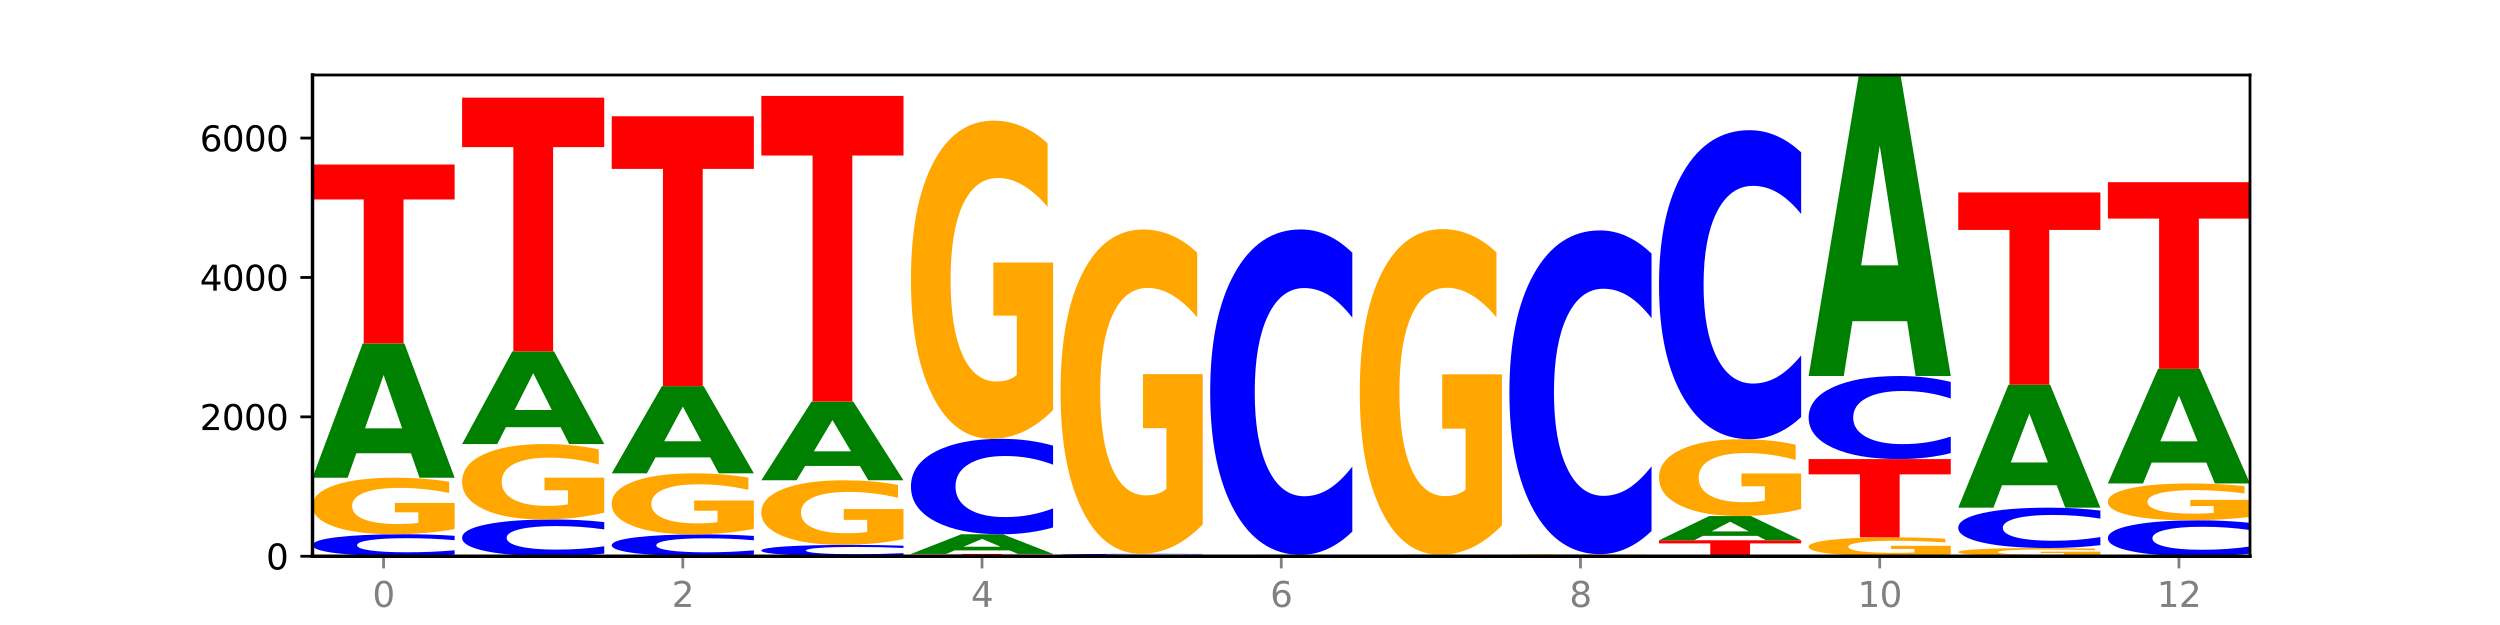 <?xml version="1.0" encoding="utf-8" standalone="no"?>
<!DOCTYPE svg PUBLIC "-//W3C//DTD SVG 1.1//EN"
  "http://www.w3.org/Graphics/SVG/1.1/DTD/svg11.dtd">
<svg xmlns:xlink="http://www.w3.org/1999/xlink" width="720pt" height="180pt" viewBox="0 0 720 180" xmlns="http://www.w3.org/2000/svg" version="1.1">
 <defs>
  <style type="text/css">*{stroke-linejoin: round; stroke-linecap: butt}</style>
 </defs>
 <g id="figure_1">
  <g id="patch_1">
   <path d="M 0 180 
L 720 180 
L 720 0 
L 0 0 
z
" style="fill: #ffffff"/>
  </g>
  <g id="axes_1">
   <g id="patch_2">
    <path d="M 90 160.2 
L 648 160.2 
L 648 21.6 
L 90 21.6 
z
" style="fill: #ffffff"/>
   </g>
   <g id="line2d_1">
    <path d="M 90 160.2 
L 648 160.2 
" clip-path="url(#p2c1d870e0f)" style="fill: none; stroke: #000000; stroke-width: 0.5; stroke-linecap: square"/>
   </g>
   <g id="patch_3">
    <path d="M 130.934 159.745 
Q 127.51 159.971 123.808 160.085 
Q 120.105 160.2 116.073 160.2 
Q 104.047 160.2 97.024 159.346 
Q 90 158.491 90 157.031 
Q 90 155.564 97.024 154.711 
Q 104.047 153.857 116.073 153.857 
Q 120.105 153.857 123.808 153.972 
Q 127.51 154.086 130.934 154.312 
L 130.934 155.576 
Q 127.479 155.277 124.127 155.139 
Q 120.776 155 117.073 155 
Q 110.431 155 106.625 155.541 
Q 102.83 156.081 102.83 157.031 
Q 102.83 157.977 106.625 158.518 
Q 110.431 159.057 117.073 159.057 
Q 120.776 159.057 124.127 158.919 
Q 127.479 158.778 130.934 158.48 
L 130.934 159.745 
z
" clip-path="url(#p2c1d870e0f)" style="fill: #0000ff"/>
   </g>
   <g id="patch_4">
    <path d="M 130.934 152.384 
Q 126.806 153.121 122.366 153.491 
Q 117.926 153.857 113.192 153.857 
Q 102.495 153.857 96.247 151.665 
Q 90 149.472 90 145.723 
Q 90 141.93 96.358 139.754 
Q 102.724 137.578 113.797 137.578 
Q 118.063 137.578 121.971 137.874 
Q 125.889 138.167 129.356 138.745 
L 129.356 141.99 
Q 125.779 141.247 122.237 140.881 
Q 118.696 140.511 115.137 140.511 
Q 108.55 140.511 104.981 141.862 
Q 101.412 143.211 101.412 145.723 
Q 101.412 148.211 104.853 149.57 
Q 108.293 150.925 114.623 150.925 
Q 116.348 150.925 117.825 150.848 
Q 119.302 150.767 120.476 150.599 
L 120.476 147.552 
L 113.733 147.552 
L 113.733 144.838 
L 130.934 144.838 
L 130.934 152.384 
z
" clip-path="url(#p2c1d870e0f)" style="fill: #ffa600"/>
   </g>
   <g id="patch_5">
    <path d="M 118.355 130.536 
L 102.613 130.536 
L 100.127 137.578 
L 90 137.578 
L 104.462 98.919 
L 116.472 98.919 
L 130.934 137.578 
L 120.816 137.578 
L 118.355 130.536 
z
M 105.123 123.361 
L 115.819 123.361 
L 110.48 107.983 
L 105.123 123.361 
z
" clip-path="url(#p2c1d870e0f)" style="fill: #008000"/>
   </g>
   <g id="patch_6">
    <path d="M 90 47.393 
L 130.934 47.393 
L 130.934 57.442 
L 116.208 57.442 
L 116.208 98.919 
L 104.755 98.919 
L 104.755 57.442 
L 90 57.442 
L 90 47.393 
z
" clip-path="url(#p2c1d870e0f)" style="fill: #ff0000"/>
   </g>
   <g id="patch_7">
    <path d="M 174.023 159.44 
Q 170.599 159.817 166.897 160.007 
Q 163.194 160.2 159.161 160.2 
Q 147.136 160.2 140.112 158.773 
Q 133.089 157.345 133.089 154.904 
Q 133.089 152.454 140.112 151.029 
Q 147.136 149.602 159.161 149.602 
Q 163.194 149.602 166.897 149.794 
Q 170.599 149.985 174.023 150.361 
L 174.023 152.474 
Q 170.568 151.975 167.216 151.743 
Q 163.864 151.511 160.162 151.511 
Q 153.52 151.511 149.714 152.415 
Q 145.919 153.317 145.919 154.904 
Q 145.919 156.485 149.714 157.389 
Q 153.52 158.291 160.162 158.291 
Q 163.864 158.291 167.216 158.059 
Q 170.568 157.825 174.023 157.325 
L 174.023 159.44 
z
" clip-path="url(#p2c1d870e0f)" style="fill: #0000ff"/>
   </g>
   <g id="patch_8">
    <path d="M 174.023 147.637 
Q 169.895 148.619 165.455 149.113 
Q 161.014 149.602 156.281 149.602 
Q 145.584 149.602 139.336 146.677 
Q 133.089 143.752 133.089 138.749 
Q 133.089 133.689 139.446 130.786 
Q 145.813 127.883 156.886 127.883 
Q 161.152 127.883 165.06 128.278 
Q 168.977 128.669 172.445 129.44 
L 172.445 133.769 
Q 168.867 132.778 165.326 132.289 
Q 161.785 131.796 158.226 131.796 
Q 151.639 131.796 148.07 133.599 
Q 144.501 135.398 144.501 138.749 
Q 144.501 142.069 147.941 143.882 
Q 151.382 145.69 157.712 145.69 
Q 159.437 145.69 160.914 145.586 
Q 162.391 145.479 163.565 145.255 
L 163.565 141.19 
L 156.822 141.19 
L 156.822 137.569 
L 174.023 137.569 
L 174.023 147.637 
z
" clip-path="url(#p2c1d870e0f)" style="fill: #ffa600"/>
   </g>
   <g id="patch_9">
    <path d="M 161.444 123.024 
L 145.701 123.024 
L 143.216 127.883 
L 133.089 127.883 
L 147.551 101.207 
L 159.561 101.207 
L 174.023 127.883 
L 163.905 127.883 
L 161.444 123.024 
z
M 148.212 118.073 
L 158.908 118.073 
L 153.569 107.462 
L 148.212 118.073 
z
" clip-path="url(#p2c1d870e0f)" style="fill: #008000"/>
   </g>
   <g id="patch_10">
    <path d="M 133.089 28.124 
L 174.023 28.124 
L 174.023 42.377 
L 159.296 42.377 
L 159.296 101.207 
L 147.844 101.207 
L 147.844 42.377 
L 133.089 42.377 
L 133.089 28.124 
z
" clip-path="url(#p2c1d870e0f)" style="fill: #ff0000"/>
   </g>
   <g id="patch_11">
    <path d="M 217.112 159.748 
Q 213.688 159.972 209.985 160.085 
Q 206.283 160.2 202.25 160.2 
Q 190.225 160.2 183.201 159.351 
Q 176.178 158.502 176.178 157.051 
Q 176.178 155.594 183.201 154.746 
Q 190.225 153.897 202.25 153.897 
Q 206.283 153.897 209.985 154.012 
Q 213.688 154.125 217.112 154.349 
L 217.112 155.605 
Q 213.657 155.309 210.305 155.171 
Q 206.953 155.033 203.251 155.033 
Q 196.609 155.033 192.803 155.57 
Q 189.008 156.107 189.008 157.051 
Q 189.008 157.991 192.803 158.528 
Q 196.609 159.065 203.251 159.065 
Q 206.953 159.065 210.305 158.927 
Q 213.657 158.787 217.112 158.491 
L 217.112 159.748 
z
" clip-path="url(#p2c1d870e0f)" style="fill: #0000ff"/>
   </g>
   <g id="patch_12">
    <path d="M 217.112 152.306 
Q 212.984 153.102 208.543 153.501 
Q 204.103 153.897 199.369 153.897 
Q 188.673 153.897 182.425 151.529 
Q 176.178 149.161 176.178 145.111 
Q 176.178 141.014 182.535 138.664 
Q 188.902 136.314 199.975 136.314 
Q 204.241 136.314 208.149 136.633 
Q 212.066 136.949 215.534 137.574 
L 215.534 141.079 
Q 211.956 140.277 208.415 139.881 
Q 204.874 139.481 201.314 139.481 
Q 194.727 139.481 191.159 140.941 
Q 187.59 142.398 187.59 145.111 
Q 187.59 147.799 191.03 149.266 
Q 194.471 150.73 200.801 150.73 
Q 202.525 150.73 204.002 150.646 
Q 205.479 150.559 206.654 150.378 
L 206.654 147.087 
L 199.911 147.087 
L 199.911 144.156 
L 217.112 144.156 
L 217.112 152.306 
z
" clip-path="url(#p2c1d870e0f)" style="fill: #ffa600"/>
   </g>
   <g id="patch_13">
    <path d="M 204.533 131.739 
L 188.79 131.739 
L 186.304 136.314 
L 176.178 136.314 
L 190.64 111.203 
L 202.65 111.203 
L 217.112 136.314 
L 206.993 136.314 
L 204.533 131.739 
z
M 191.301 127.079 
L 201.997 127.079 
L 196.657 117.091 
L 191.301 127.079 
z
" clip-path="url(#p2c1d870e0f)" style="fill: #008000"/>
   </g>
   <g id="patch_14">
    <path d="M 176.178 33.483 
L 217.112 33.483 
L 217.112 48.641 
L 202.385 48.641 
L 202.385 111.203 
L 190.933 111.203 
L 190.933 48.641 
L 176.178 48.641 
L 176.178 33.483 
z
" clip-path="url(#p2c1d870e0f)" style="fill: #ff0000"/>
   </g>
   <g id="patch_15">
    <path d="M 260.201 159.965 
Q 256.777 160.082 253.074 160.141 
Q 249.372 160.2 245.339 160.2 
Q 233.313 160.2 226.29 159.759 
Q 219.266 159.319 219.266 158.565 
Q 219.266 157.809 226.29 157.369 
Q 233.313 156.928 245.339 156.928 
Q 249.372 156.928 253.074 156.988 
Q 256.777 157.046 260.201 157.163 
L 260.201 157.815 
Q 256.746 157.661 253.394 157.589 
Q 250.042 157.518 246.339 157.518 
Q 239.697 157.518 235.892 157.797 
Q 232.096 158.075 232.096 158.565 
Q 232.096 159.053 235.892 159.332 
Q 239.697 159.611 246.339 159.611 
Q 250.042 159.611 253.394 159.539 
Q 256.746 159.467 260.201 159.313 
L 260.201 159.965 
z
" clip-path="url(#p2c1d870e0f)" style="fill: #0000ff"/>
   </g>
   <g id="patch_16">
    <path d="M 260.201 155.245 
Q 256.072 156.086 251.632 156.509 
Q 247.192 156.928 242.458 156.928 
Q 231.761 156.928 225.514 154.422 
Q 219.266 151.916 219.266 147.63 
Q 219.266 143.295 225.624 140.808 
Q 231.991 138.321 243.064 138.321 
Q 247.33 138.321 251.238 138.659 
Q 255.155 138.994 258.623 139.655 
L 258.623 143.364 
Q 255.045 142.514 251.504 142.096 
Q 247.963 141.673 244.403 141.673 
Q 237.816 141.673 234.248 143.218 
Q 230.679 144.759 230.679 147.63 
Q 230.679 150.475 234.119 152.028 
Q 237.559 153.577 243.889 153.577 
Q 245.614 153.577 247.091 153.488 
Q 248.568 153.396 249.742 153.204 
L 249.742 149.721 
L 243 149.721 
L 243 146.62 
L 260.201 146.62 
L 260.201 155.245 
z
" clip-path="url(#p2c1d870e0f)" style="fill: #ffa600"/>
   </g>
   <g id="patch_17">
    <path d="M 247.622 134.193 
L 231.879 134.193 
L 229.393 138.321 
L 219.266 138.321 
L 233.729 115.659 
L 245.739 115.659 
L 260.201 138.321 
L 250.082 138.321 
L 247.622 134.193 
z
M 234.39 129.987 
L 245.086 129.987 
L 239.746 120.973 
L 234.39 129.987 
z
" clip-path="url(#p2c1d870e0f)" style="fill: #008000"/>
   </g>
   <g id="patch_18">
    <path d="M 219.266 27.622 
L 260.201 27.622 
L 260.201 44.792 
L 245.474 44.792 
L 245.474 115.659 
L 234.022 115.659 
L 234.022 44.792 
L 219.266 44.792 
L 219.266 27.622 
z
" clip-path="url(#p2c1d870e0f)" style="fill: #ff0000"/>
   </g>
   <g id="patch_19">
    <path d="M 262.355 159.538 
L 303.29 159.538 
L 303.29 159.667 
L 288.563 159.667 
L 288.563 160.2 
L 277.111 160.2 
L 277.111 159.667 
L 262.355 159.667 
L 262.355 159.538 
z
" clip-path="url(#p2c1d870e0f)" style="fill: #ff0000"/>
   </g>
   <g id="patch_20">
    <path d="M 290.71 158.506 
L 274.968 158.506 
L 272.482 159.538 
L 262.355 159.538 
L 276.817 153.877 
L 288.827 153.877 
L 303.29 159.538 
L 293.171 159.538 
L 290.71 158.506 
z
M 277.479 157.456 
L 288.175 157.456 
L 282.835 155.204 
L 277.479 157.456 
z
" clip-path="url(#p2c1d870e0f)" style="fill: #008000"/>
   </g>
   <g id="patch_21">
    <path d="M 303.29 151.906 
Q 299.865 152.883 296.163 153.377 
Q 292.46 153.877 288.428 153.877 
Q 276.402 153.877 269.379 150.174 
Q 262.355 146.47 262.355 140.136 
Q 262.355 133.78 269.379 130.082 
Q 276.402 126.378 288.428 126.378 
Q 292.46 126.378 296.163 126.878 
Q 299.865 127.372 303.29 128.349 
L 303.29 133.831 
Q 299.835 132.536 296.483 131.933 
Q 293.131 131.331 289.428 131.331 
Q 282.786 131.331 278.981 133.677 
Q 275.185 136.018 275.185 140.136 
Q 275.185 144.237 278.981 146.583 
Q 282.786 148.924 289.428 148.924 
Q 293.131 148.924 296.483 148.322 
Q 299.835 147.714 303.29 146.419 
L 303.29 151.906 
z
" clip-path="url(#p2c1d870e0f)" style="fill: #0000ff"/>
   </g>
   <g id="patch_22">
    <path d="M 303.29 118.088 
Q 299.161 122.233 294.721 124.315 
Q 290.281 126.378 285.547 126.378 
Q 274.85 126.378 268.603 114.037 
Q 262.355 101.696 262.355 80.591 
Q 262.355 59.24 268.713 46.994 
Q 275.08 34.747 286.153 34.747 
Q 290.418 34.747 294.327 36.413 
Q 298.244 38.06 301.712 41.315 
L 301.712 59.581 
Q 298.134 55.398 294.593 53.335 
Q 291.051 51.253 287.492 51.253 
Q 280.905 51.253 277.336 58.862 
Q 273.768 66.452 273.768 80.591 
Q 273.768 94.598 277.208 102.245 
Q 280.648 109.873 286.978 109.873 
Q 288.703 109.873 290.18 109.437 
Q 291.657 108.983 292.831 108.037 
L 292.831 90.888 
L 286.088 90.888 
L 286.088 75.613 
L 303.29 75.613 
L 303.29 118.088 
z
" clip-path="url(#p2c1d870e0f)" style="fill: #ffa600"/>
   </g>
   <g id="patch_23">
    <path d="M 305.444 160.18 
L 346.378 160.18 
L 346.378 160.184 
L 331.652 160.184 
L 331.652 160.2 
L 320.199 160.2 
L 320.199 160.184 
L 305.444 160.184 
L 305.444 160.18 
z
" clip-path="url(#p2c1d870e0f)" style="fill: #ff0000"/>
   </g>
   <g id="patch_24">
    <path d="M 333.799 160.173 
L 318.057 160.173 
L 315.571 160.18 
L 305.444 160.18 
L 319.906 160.14 
L 331.916 160.14 
L 346.378 160.18 
L 336.26 160.18 
L 333.799 160.173 
z
M 320.567 160.165 
L 331.263 160.165 
L 325.924 160.149 
L 320.567 160.165 
z
" clip-path="url(#p2c1d870e0f)" style="fill: #008000"/>
   </g>
   <g id="patch_25">
    <path d="M 346.378 160.094 
Q 342.954 160.117 339.252 160.128 
Q 335.549 160.14 331.517 160.14 
Q 319.491 160.14 312.468 160.053 
Q 305.444 159.967 305.444 159.819 
Q 305.444 159.67 312.468 159.584 
Q 319.491 159.497 331.517 159.497 
Q 335.549 159.497 339.252 159.509 
Q 342.954 159.521 346.378 159.544 
L 346.378 159.672 
Q 342.923 159.641 339.571 159.627 
Q 336.22 159.613 332.517 159.613 
Q 325.875 159.613 322.069 159.668 
Q 318.274 159.723 318.274 159.819 
Q 318.274 159.915 322.069 159.969 
Q 325.875 160.024 332.517 160.024 
Q 336.22 160.024 339.571 160.01 
Q 342.923 159.996 346.378 159.966 
L 346.378 160.094 
z
" clip-path="url(#p2c1d870e0f)" style="fill: #0000ff"/>
   </g>
   <g id="patch_26">
    <path d="M 346.378 151.047 
Q 342.25 155.272 337.81 157.395 
Q 333.37 159.497 328.636 159.497 
Q 317.939 159.497 311.692 146.918 
Q 305.444 134.34 305.444 112.828 
Q 305.444 91.066 311.802 78.583 
Q 318.168 66.101 329.241 66.101 
Q 333.507 66.101 337.415 67.798 
Q 341.333 69.477 344.8 72.795 
L 344.8 91.413 
Q 341.223 87.149 337.681 85.046 
Q 334.14 82.924 330.581 82.924 
Q 323.994 82.924 320.425 90.68 
Q 316.856 98.416 316.856 112.828 
Q 316.856 127.105 320.297 134.899 
Q 323.737 142.674 330.067 142.674 
Q 331.792 142.674 333.269 142.23 
Q 334.746 141.767 335.92 140.803 
L 335.92 123.323 
L 329.177 123.323 
L 329.177 107.754 
L 346.378 107.754 
L 346.378 151.047 
z
" clip-path="url(#p2c1d870e0f)" style="fill: #ffa600"/>
   </g>
   <g id="patch_27">
    <path d="M 376.888 160.127 
L 361.145 160.127 
L 358.66 160.2 
L 348.533 160.2 
L 362.995 159.799 
L 375.005 159.799 
L 389.467 160.2 
L 379.349 160.2 
L 376.888 160.127 
z
M 363.656 160.052 
L 374.352 160.052 
L 369.013 159.893 
L 363.656 160.052 
z
" clip-path="url(#p2c1d870e0f)" style="fill: #008000"/>
   </g>
   <g id="patch_28">
    <path d="M 389.467 153.081 
Q 386.043 156.411 382.341 158.095 
Q 378.638 159.799 374.605 159.799 
Q 362.58 159.799 355.556 147.176 
Q 348.533 134.554 348.533 112.969 
Q 348.533 91.306 355.556 78.703 
Q 362.58 66.08 374.605 66.08 
Q 378.638 66.08 382.341 67.784 
Q 386.043 69.468 389.467 72.798 
L 389.467 91.48 
Q 386.012 87.066 382.66 85.014 
Q 379.308 82.962 375.606 82.962 
Q 368.964 82.962 365.158 90.957 
Q 361.363 98.933 361.363 112.969 
Q 361.363 126.946 365.158 134.941 
Q 368.964 142.917 375.606 142.917 
Q 379.308 142.917 382.66 140.865 
Q 386.012 138.794 389.467 134.38 
L 389.467 153.081 
z
" clip-path="url(#p2c1d870e0f)" style="fill: #0000ff"/>
   </g>
   <g id="patch_29">
    <path d="M 391.622 160.12 
L 432.556 160.12 
L 432.556 160.135 
L 417.829 160.135 
L 417.829 160.2 
L 406.377 160.2 
L 406.377 160.135 
L 391.622 160.135 
L 391.622 160.12 
z
" clip-path="url(#p2c1d870e0f)" style="fill: #ff0000"/>
   </g>
   <g id="patch_30">
    <path d="M 419.977 160.058 
L 404.234 160.058 
L 401.749 160.12 
L 391.622 160.12 
L 406.084 159.778 
L 418.094 159.778 
L 432.556 160.12 
L 422.437 160.12 
L 419.977 160.058 
z
M 406.745 159.994 
L 417.441 159.994 
L 412.101 159.858 
L 406.745 159.994 
z
" clip-path="url(#p2c1d870e0f)" style="fill: #008000"/>
   </g>
   <g id="patch_31">
    <path d="M 432.556 151.292 
Q 428.428 155.535 423.987 157.667 
Q 419.547 159.778 414.813 159.778 
Q 404.117 159.778 397.869 147.145 
Q 391.622 134.512 391.622 112.908 
Q 391.622 91.052 397.979 78.516 
Q 404.346 65.98 415.419 65.98 
Q 419.685 65.98 423.593 67.685 
Q 427.51 69.371 430.978 72.704 
L 430.978 91.401 
Q 427.4 87.119 423.859 85.007 
Q 420.318 82.876 416.758 82.876 
Q 410.171 82.876 406.603 90.665 
Q 403.034 98.435 403.034 112.908 
Q 403.034 127.246 406.474 135.074 
Q 409.915 142.883 416.245 142.883 
Q 417.969 142.883 419.446 142.437 
Q 420.923 141.972 422.098 141.003 
L 422.098 123.449 
L 415.355 123.449 
L 415.355 107.813 
L 432.556 107.813 
L 432.556 151.292 
z
" clip-path="url(#p2c1d870e0f)" style="fill: #ffa600"/>
   </g>
   <g id="patch_32">
    <path d="M 434.71 160.18 
L 475.645 160.18 
L 475.645 160.184 
L 460.918 160.184 
L 460.918 160.2 
L 449.466 160.2 
L 449.466 160.184 
L 434.71 160.184 
L 434.71 160.18 
z
" clip-path="url(#p2c1d870e0f)" style="fill: #ff0000"/>
   </g>
   <g id="patch_33">
    <path d="M 463.066 160.169 
L 447.323 160.169 
L 444.837 160.18 
L 434.71 160.18 
L 449.173 160.12 
L 461.183 160.12 
L 475.645 160.18 
L 465.526 160.18 
L 463.066 160.169 
z
M 449.834 160.158 
L 460.53 160.158 
L 455.19 160.134 
L 449.834 160.158 
z
" clip-path="url(#p2c1d870e0f)" style="fill: #008000"/>
   </g>
   <g id="patch_34">
    <path d="M 475.645 160.072 
Q 471.516 160.096 467.076 160.108 
Q 462.636 160.12 457.902 160.12 
Q 447.205 160.12 440.958 160.049 
Q 434.71 159.979 434.71 159.859 
Q 434.71 159.737 441.068 159.668 
Q 447.435 159.598 458.508 159.598 
Q 462.774 159.598 466.682 159.607 
Q 470.599 159.617 474.067 159.635 
L 474.067 159.739 
Q 470.489 159.715 466.948 159.704 
Q 463.407 159.692 459.847 159.692 
Q 453.26 159.692 449.692 159.735 
Q 446.123 159.778 446.123 159.859 
Q 446.123 159.939 449.563 159.982 
Q 453.003 160.026 459.333 160.026 
Q 461.058 160.026 462.535 160.023 
Q 464.012 160.021 465.186 160.015 
L 465.186 159.918 
L 458.444 159.918 
L 458.444 159.831 
L 475.645 159.831 
L 475.645 160.072 
z
" clip-path="url(#p2c1d870e0f)" style="fill: #ffa600"/>
   </g>
   <g id="patch_35">
    <path d="M 475.645 152.915 
Q 472.221 156.227 468.518 157.903 
Q 464.816 159.598 460.783 159.598 
Q 448.757 159.598 441.734 147.04 
Q 434.71 134.483 434.71 113.009 
Q 434.71 91.457 441.734 78.919 
Q 448.757 66.361 460.783 66.361 
Q 464.816 66.361 468.518 68.056 
Q 472.221 69.732 475.645 73.045 
L 475.645 91.63 
Q 472.19 87.239 468.838 85.197 
Q 465.486 83.156 461.783 83.156 
Q 455.142 83.156 451.336 91.11 
Q 447.54 99.045 447.54 113.009 
Q 447.54 126.914 451.336 134.868 
Q 455.142 142.803 461.783 142.803 
Q 465.486 142.803 468.838 140.762 
Q 472.19 138.701 475.645 134.31 
L 475.645 152.915 
z
" clip-path="url(#p2c1d870e0f)" style="fill: #0000ff"/>
   </g>
   <g id="patch_36">
    <path d="M 477.799 155.603 
L 518.734 155.603 
L 518.734 156.5 
L 504.007 156.5 
L 504.007 160.2 
L 492.555 160.2 
L 492.555 156.5 
L 477.799 156.5 
L 477.799 155.603 
z
" clip-path="url(#p2c1d870e0f)" style="fill: #ff0000"/>
   </g>
   <g id="patch_37">
    <path d="M 506.154 154.331 
L 490.412 154.331 
L 487.926 155.603 
L 477.799 155.603 
L 492.261 148.618 
L 504.271 148.618 
L 518.734 155.603 
L 508.615 155.603 
L 506.154 154.331 
z
M 492.923 153.034 
L 503.619 153.034 
L 498.279 150.256 
L 492.923 153.034 
z
" clip-path="url(#p2c1d870e0f)" style="fill: #008000"/>
   </g>
   <g id="patch_38">
    <path d="M 518.734 146.617 
Q 514.605 147.618 510.165 148.12 
Q 505.725 148.618 500.991 148.618 
Q 490.294 148.618 484.047 145.639 
Q 477.799 142.66 477.799 137.565 
Q 477.799 132.411 484.157 129.455 
Q 490.524 126.498 501.597 126.498 
Q 505.862 126.498 509.771 126.901 
Q 513.688 127.298 517.156 128.084 
L 517.156 132.493 
Q 513.578 131.483 510.037 130.985 
Q 506.495 130.483 502.936 130.483 
Q 496.349 130.483 492.78 132.32 
Q 489.212 134.152 489.212 137.565 
Q 489.212 140.946 492.652 142.792 
Q 496.092 144.634 502.422 144.634 
Q 504.147 144.634 505.624 144.529 
Q 507.101 144.419 508.275 144.191 
L 508.275 140.051 
L 501.532 140.051 
L 501.532 136.363 
L 518.734 136.363 
L 518.734 146.617 
z
" clip-path="url(#p2c1d870e0f)" style="fill: #ffa600"/>
   </g>
   <g id="patch_39">
    <path d="M 518.734 120.119 
Q 515.31 123.281 511.607 124.881 
Q 507.904 126.498 503.872 126.498 
Q 491.846 126.498 484.823 114.511 
Q 477.799 102.525 477.799 82.025 
Q 477.799 61.453 484.823 49.484 
Q 491.846 37.497 503.872 37.497 
Q 507.904 37.497 511.607 39.115 
Q 515.31 40.715 518.734 43.877 
L 518.734 61.618 
Q 515.279 57.427 511.927 55.478 
Q 508.575 53.529 504.872 53.529 
Q 498.23 53.529 494.425 61.122 
Q 490.629 68.696 490.629 82.025 
Q 490.629 95.299 494.425 102.892 
Q 498.23 110.467 504.872 110.467 
Q 508.575 110.467 511.927 108.518 
Q 515.279 106.551 518.734 102.359 
L 518.734 120.119 
z
" clip-path="url(#p2c1d870e0f)" style="fill: #0000ff"/>
   </g>
   <g id="patch_40">
    <path d="M 561.822 159.708 
Q 557.694 159.954 553.254 160.078 
Q 548.814 160.2 544.08 160.2 
Q 533.383 160.2 527.136 159.467 
Q 520.888 158.735 520.888 157.482 
Q 520.888 156.214 527.246 155.487 
Q 533.612 154.76 544.685 154.76 
Q 548.951 154.76 552.859 154.859 
Q 556.777 154.957 560.244 155.15 
L 560.244 156.235 
Q 556.667 155.986 553.125 155.864 
Q 549.584 155.74 546.025 155.74 
Q 539.438 155.74 535.869 156.192 
Q 532.3 156.643 532.3 157.482 
Q 532.3 158.313 535.741 158.767 
Q 539.181 159.22 545.511 159.22 
Q 547.236 159.22 548.713 159.194 
Q 550.19 159.167 551.364 159.111 
L 551.364 158.093 
L 544.621 158.093 
L 544.621 157.186 
L 561.822 157.186 
L 561.822 159.708 
z
" clip-path="url(#p2c1d870e0f)" style="fill: #ffa600"/>
   </g>
   <g id="patch_41">
    <path d="M 520.888 132.219 
L 561.822 132.219 
L 561.822 136.615 
L 547.096 136.615 
L 547.096 154.76 
L 535.643 154.76 
L 535.643 136.615 
L 520.888 136.615 
L 520.888 132.219 
z
" clip-path="url(#p2c1d870e0f)" style="fill: #ff0000"/>
   </g>
   <g id="patch_42">
    <path d="M 561.822 130.504 
Q 558.398 131.354 554.696 131.784 
Q 550.993 132.219 546.961 132.219 
Q 534.935 132.219 527.912 128.997 
Q 520.888 125.774 520.888 120.263 
Q 520.888 114.733 527.912 111.515 
Q 534.935 108.293 546.961 108.293 
Q 550.993 108.293 554.696 108.728 
Q 558.398 109.158 561.822 110.008 
L 561.822 114.777 
Q 558.367 113.65 555.015 113.126 
Q 551.664 112.603 547.961 112.603 
Q 541.319 112.603 537.513 114.644 
Q 533.718 116.68 533.718 120.263 
Q 533.718 123.832 537.513 125.873 
Q 541.319 127.909 547.961 127.909 
Q 551.664 127.909 555.015 127.385 
Q 558.367 126.857 561.822 125.73 
L 561.822 130.504 
z
" clip-path="url(#p2c1d870e0f)" style="fill: #0000ff"/>
   </g>
   <g id="patch_43">
    <path d="M 549.243 92.5 
L 533.501 92.5 
L 531.015 108.293 
L 520.888 108.293 
L 535.35 21.6 
L 547.36 21.6 
L 561.822 108.293 
L 551.704 108.293 
L 549.243 92.5 
z
M 536.011 76.41 
L 546.707 76.41 
L 541.368 41.926 
L 536.011 76.41 
z
" clip-path="url(#p2c1d870e0f)" style="fill: #008000"/>
   </g>
   <g id="patch_44">
    <path d="M 604.911 159.986 
Q 600.783 160.093 596.343 160.147 
Q 591.902 160.2 587.169 160.2 
Q 576.472 160.2 570.224 159.881 
Q 563.977 159.562 563.977 159.016 
Q 563.977 158.465 570.334 158.148 
Q 576.701 157.831 587.774 157.831 
Q 592.04 157.831 595.948 157.875 
Q 599.865 157.917 603.333 158.001 
L 603.333 158.473 
Q 599.755 158.365 596.214 158.312 
Q 592.673 158.258 589.114 158.258 
Q 582.527 158.258 578.958 158.455 
Q 575.389 158.651 575.389 159.016 
Q 575.389 159.379 578.83 159.576 
Q 582.27 159.773 588.6 159.773 
Q 590.325 159.773 591.802 159.762 
Q 593.279 159.75 594.453 159.726 
L 594.453 159.283 
L 587.71 159.283 
L 587.71 158.888 
L 604.911 158.888 
L 604.911 159.986 
z
" clip-path="url(#p2c1d870e0f)" style="fill: #ffa600"/>
   </g>
   <g id="patch_45">
    <path d="M 604.911 156.998 
Q 601.487 157.411 597.785 157.62 
Q 594.082 157.831 590.049 157.831 
Q 578.024 157.831 571 156.266 
Q 563.977 154.701 563.977 152.024 
Q 563.977 149.338 571 147.775 
Q 578.024 146.21 590.049 146.21 
Q 594.082 146.21 597.785 146.421 
Q 601.487 146.63 604.911 147.043 
L 604.911 149.359 
Q 601.456 148.812 598.104 148.557 
Q 594.752 148.303 591.05 148.303 
Q 584.408 148.303 580.602 149.294 
Q 576.807 150.284 576.807 152.024 
Q 576.807 153.757 580.602 154.749 
Q 584.408 155.738 591.05 155.738 
Q 594.752 155.738 598.104 155.484 
Q 601.456 155.227 604.911 154.679 
L 604.911 156.998 
z
" clip-path="url(#p2c1d870e0f)" style="fill: #0000ff"/>
   </g>
   <g id="patch_46">
    <path d="M 592.332 139.759 
L 576.589 139.759 
L 574.104 146.21 
L 563.977 146.21 
L 578.439 110.802 
L 590.449 110.802 
L 604.911 146.21 
L 594.793 146.21 
L 592.332 139.759 
z
M 579.1 133.188 
L 589.796 133.188 
L 584.457 119.104 
L 579.1 133.188 
z
" clip-path="url(#p2c1d870e0f)" style="fill: #008000"/>
   </g>
   <g id="patch_47">
    <path d="M 563.977 55.422 
L 604.911 55.422 
L 604.911 66.223 
L 590.184 66.223 
L 590.184 110.802 
L 578.732 110.802 
L 578.732 66.223 
L 563.977 66.223 
L 563.977 55.422 
z
" clip-path="url(#p2c1d870e0f)" style="fill: #ff0000"/>
   </g>
   <g id="patch_48">
    <path d="M 648 159.458 
Q 644.576 159.826 640.873 160.012 
Q 637.171 160.2 633.138 160.2 
Q 621.113 160.2 614.089 158.805 
Q 607.066 157.41 607.066 155.025 
Q 607.066 152.63 614.089 151.238 
Q 621.113 149.843 633.138 149.843 
Q 637.171 149.843 640.873 150.031 
Q 644.576 150.217 648 150.585 
L 648 152.65 
Q 644.545 152.162 641.193 151.935 
Q 637.841 151.708 634.139 151.708 
Q 627.497 151.708 623.691 152.592 
Q 619.896 153.473 619.896 155.025 
Q 619.896 156.569 623.691 157.453 
Q 627.497 158.334 634.139 158.334 
Q 637.841 158.334 641.193 158.108 
Q 644.545 157.879 648 157.391 
L 648 159.458 
z
" clip-path="url(#p2c1d870e0f)" style="fill: #0000ff"/>
   </g>
   <g id="patch_49">
    <path d="M 648 148.884 
Q 643.872 149.363 639.431 149.604 
Q 634.991 149.843 630.257 149.843 
Q 619.561 149.843 613.313 148.415 
Q 607.066 146.988 607.066 144.547 
Q 607.066 142.077 613.423 140.661 
Q 619.79 139.244 630.863 139.244 
Q 635.129 139.244 639.037 139.437 
Q 642.954 139.628 646.422 140.004 
L 646.422 142.117 
Q 642.844 141.633 639.303 141.394 
Q 635.762 141.153 632.202 141.153 
Q 625.615 141.153 622.047 142.034 
Q 618.478 142.911 618.478 144.547 
Q 618.478 146.167 621.918 147.051 
Q 625.359 147.934 631.689 147.934 
Q 633.413 147.934 634.89 147.883 
Q 636.367 147.831 637.542 147.721 
L 637.542 145.738 
L 630.799 145.738 
L 630.799 143.971 
L 648 143.971 
L 648 148.884 
z
" clip-path="url(#p2c1d870e0f)" style="fill: #ffa600"/>
   </g>
   <g id="patch_50">
    <path d="M 635.421 133.229 
L 619.678 133.229 
L 617.193 139.244 
L 607.066 139.244 
L 621.528 106.225 
L 633.538 106.225 
L 648 139.244 
L 637.881 139.244 
L 635.421 133.229 
z
M 622.189 127.101 
L 632.885 127.101 
L 627.545 113.967 
L 622.189 127.101 
z
" clip-path="url(#p2c1d870e0f)" style="fill: #008000"/>
   </g>
   <g id="patch_51">
    <path d="M 607.066 52.471 
L 648 52.471 
L 648 62.955 
L 633.273 62.955 
L 633.273 106.225 
L 621.821 106.225 
L 621.821 62.955 
L 607.066 62.955 
L 607.066 52.471 
z
" clip-path="url(#p2c1d870e0f)" style="fill: #ff0000"/>
   </g>
   <g id="matplotlib.axis_1">
    <g id="xtick_1">
     <g id="line2d_2">
      <defs>
       <path id="m589e932440" d="M 0 0 
L 0 3.5 
" style="stroke: #808080; stroke-width: 0.8"/>
      </defs>
      <g>
       <use xlink:href="#m589e932440" x="110.467" y="160.2" style="fill: #808080; stroke: #808080; stroke-width: 0.8"/>
      </g>
     </g>
     <g id="text_1">
      <!-- 0 -->
      <g style="fill: #808080" transform="translate(107.286 174.798) scale(0.1 -0.1)">
       <defs>
        <path id="DejaVuSans-30" d="M 2034 4250 
Q 1547 4250 1301 3770 
Q 1056 3291 1056 2328 
Q 1056 1369 1301 889 
Q 1547 409 2034 409 
Q 2525 409 2770 889 
Q 3016 1369 3016 2328 
Q 3016 3291 2770 3770 
Q 2525 4250 2034 4250 
z
M 2034 4750 
Q 2819 4750 3233 4129 
Q 3647 3509 3647 2328 
Q 3647 1150 3233 529 
Q 2819 -91 2034 -91 
Q 1250 -91 836 529 
Q 422 1150 422 2328 
Q 422 3509 836 4129 
Q 1250 4750 2034 4750 
z
" transform="scale(0.016)"/>
       </defs>
       <use xlink:href="#DejaVuSans-30"/>
      </g>
     </g>
    </g>
    <g id="xtick_2">
     <g id="line2d_3">
      <g>
       <use xlink:href="#m589e932440" x="196.645" y="160.2" style="fill: #808080; stroke: #808080; stroke-width: 0.8"/>
      </g>
     </g>
     <g id="text_2">
      <!-- 2 -->
      <g style="fill: #808080" transform="translate(193.464 174.798) scale(0.1 -0.1)">
       <defs>
        <path id="DejaVuSans-32" d="M 1228 531 
L 3431 531 
L 3431 0 
L 469 0 
L 469 531 
Q 828 903 1448 1529 
Q 2069 2156 2228 2338 
Q 2531 2678 2651 2914 
Q 2772 3150 2772 3378 
Q 2772 3750 2511 3984 
Q 2250 4219 1831 4219 
Q 1534 4219 1204 4116 
Q 875 4013 500 3803 
L 500 4441 
Q 881 4594 1212 4672 
Q 1544 4750 1819 4750 
Q 2544 4750 2975 4387 
Q 3406 4025 3406 3419 
Q 3406 3131 3298 2873 
Q 3191 2616 2906 2266 
Q 2828 2175 2409 1742 
Q 1991 1309 1228 531 
z
" transform="scale(0.016)"/>
       </defs>
       <use xlink:href="#DejaVuSans-32"/>
      </g>
     </g>
    </g>
    <g id="xtick_3">
     <g id="line2d_4">
      <g>
       <use xlink:href="#m589e932440" x="282.822" y="160.2" style="fill: #808080; stroke: #808080; stroke-width: 0.8"/>
      </g>
     </g>
     <g id="text_3">
      <!-- 4 -->
      <g style="fill: #808080" transform="translate(279.641 174.798) scale(0.1 -0.1)">
       <defs>
        <path id="DejaVuSans-34" d="M 2419 4116 
L 825 1625 
L 2419 1625 
L 2419 4116 
z
M 2253 4666 
L 3047 4666 
L 3047 1625 
L 3713 1625 
L 3713 1100 
L 3047 1100 
L 3047 0 
L 2419 0 
L 2419 1100 
L 313 1100 
L 313 1709 
L 2253 4666 
z
" transform="scale(0.016)"/>
       </defs>
       <use xlink:href="#DejaVuSans-34"/>
      </g>
     </g>
    </g>
    <g id="xtick_4">
     <g id="line2d_5">
      <g>
       <use xlink:href="#m589e932440" x="369" y="160.2" style="fill: #808080; stroke: #808080; stroke-width: 0.8"/>
      </g>
     </g>
     <g id="text_4">
      <!-- 6 -->
      <g style="fill: #808080" transform="translate(365.819 174.798) scale(0.1 -0.1)">
       <defs>
        <path id="DejaVuSans-36" d="M 2113 2584 
Q 1688 2584 1439 2293 
Q 1191 2003 1191 1497 
Q 1191 994 1439 701 
Q 1688 409 2113 409 
Q 2538 409 2786 701 
Q 3034 994 3034 1497 
Q 3034 2003 2786 2293 
Q 2538 2584 2113 2584 
z
M 3366 4563 
L 3366 3988 
Q 3128 4100 2886 4159 
Q 2644 4219 2406 4219 
Q 1781 4219 1451 3797 
Q 1122 3375 1075 2522 
Q 1259 2794 1537 2939 
Q 1816 3084 2150 3084 
Q 2853 3084 3261 2657 
Q 3669 2231 3669 1497 
Q 3669 778 3244 343 
Q 2819 -91 2113 -91 
Q 1303 -91 875 529 
Q 447 1150 447 2328 
Q 447 3434 972 4092 
Q 1497 4750 2381 4750 
Q 2619 4750 2861 4703 
Q 3103 4656 3366 4563 
z
" transform="scale(0.016)"/>
       </defs>
       <use xlink:href="#DejaVuSans-36"/>
      </g>
     </g>
    </g>
    <g id="xtick_5">
     <g id="line2d_6">
      <g>
       <use xlink:href="#m589e932440" x="455.178" y="160.2" style="fill: #808080; stroke: #808080; stroke-width: 0.8"/>
      </g>
     </g>
     <g id="text_5">
      <!-- 8 -->
      <g style="fill: #808080" transform="translate(451.996 174.798) scale(0.1 -0.1)">
       <defs>
        <path id="DejaVuSans-38" d="M 2034 2216 
Q 1584 2216 1326 1975 
Q 1069 1734 1069 1313 
Q 1069 891 1326 650 
Q 1584 409 2034 409 
Q 2484 409 2743 651 
Q 3003 894 3003 1313 
Q 3003 1734 2745 1975 
Q 2488 2216 2034 2216 
z
M 1403 2484 
Q 997 2584 770 2862 
Q 544 3141 544 3541 
Q 544 4100 942 4425 
Q 1341 4750 2034 4750 
Q 2731 4750 3128 4425 
Q 3525 4100 3525 3541 
Q 3525 3141 3298 2862 
Q 3072 2584 2669 2484 
Q 3125 2378 3379 2068 
Q 3634 1759 3634 1313 
Q 3634 634 3220 271 
Q 2806 -91 2034 -91 
Q 1263 -91 848 271 
Q 434 634 434 1313 
Q 434 1759 690 2068 
Q 947 2378 1403 2484 
z
M 1172 3481 
Q 1172 3119 1398 2916 
Q 1625 2713 2034 2713 
Q 2441 2713 2670 2916 
Q 2900 3119 2900 3481 
Q 2900 3844 2670 4047 
Q 2441 4250 2034 4250 
Q 1625 4250 1398 4047 
Q 1172 3844 1172 3481 
z
" transform="scale(0.016)"/>
       </defs>
       <use xlink:href="#DejaVuSans-38"/>
      </g>
     </g>
    </g>
    <g id="xtick_6">
     <g id="line2d_7">
      <g>
       <use xlink:href="#m589e932440" x="541.355" y="160.2" style="fill: #808080; stroke: #808080; stroke-width: 0.8"/>
      </g>
     </g>
     <g id="text_6">
      <!-- 10 -->
      <g style="fill: #808080" transform="translate(534.993 174.798) scale(0.1 -0.1)">
       <defs>
        <path id="DejaVuSans-31" d="M 794 531 
L 1825 531 
L 1825 4091 
L 703 3866 
L 703 4441 
L 1819 4666 
L 2450 4666 
L 2450 531 
L 3481 531 
L 3481 0 
L 794 0 
L 794 531 
z
" transform="scale(0.016)"/>
       </defs>
       <use xlink:href="#DejaVuSans-31"/>
       <use xlink:href="#DejaVuSans-30" x="63.623"/>
      </g>
     </g>
    </g>
    <g id="xtick_7">
     <g id="line2d_8">
      <g>
       <use xlink:href="#m589e932440" x="627.533" y="160.2" style="fill: #808080; stroke: #808080; stroke-width: 0.8"/>
      </g>
     </g>
     <g id="text_7">
      <!-- 12 -->
      <g style="fill: #808080" transform="translate(621.17 174.798) scale(0.1 -0.1)">
       <use xlink:href="#DejaVuSans-31"/>
       <use xlink:href="#DejaVuSans-32" x="63.623"/>
      </g>
     </g>
    </g>
   </g>
   <g id="matplotlib.axis_2">
    <g id="ytick_1">
     <g id="line2d_9">
      <defs>
       <path id="mc6c6bc0ac9" d="M 0 0 
L -3.5 0 
" style="stroke: #000000; stroke-width: 0.8"/>
      </defs>
      <g>
       <use xlink:href="#mc6c6bc0ac9" x="90" y="160.2" style="stroke: #000000; stroke-width: 0.8"/>
      </g>
     </g>
     <g id="text_8">
      <!-- 0 -->
      <g transform="translate(76.638 163.999) scale(0.1 -0.1)">
       <use xlink:href="#DejaVuSans-30"/>
      </g>
     </g>
    </g>
    <g id="ytick_2">
     <g id="line2d_10">
      <g>
       <use xlink:href="#mc6c6bc0ac9" x="90" y="120.055" style="stroke: #000000; stroke-width: 0.8"/>
      </g>
     </g>
     <g id="text_9">
      <!-- 2000 -->
      <g transform="translate(57.55 123.854) scale(0.1 -0.1)">
       <use xlink:href="#DejaVuSans-32"/>
       <use xlink:href="#DejaVuSans-30" x="63.623"/>
       <use xlink:href="#DejaVuSans-30" x="127.246"/>
       <use xlink:href="#DejaVuSans-30" x="190.869"/>
      </g>
     </g>
    </g>
    <g id="ytick_3">
     <g id="line2d_11">
      <g>
       <use xlink:href="#mc6c6bc0ac9" x="90" y="79.91" style="stroke: #000000; stroke-width: 0.8"/>
      </g>
     </g>
     <g id="text_10">
      <!-- 4000 -->
      <g transform="translate(57.55 83.71) scale(0.1 -0.1)">
       <use xlink:href="#DejaVuSans-34"/>
       <use xlink:href="#DejaVuSans-30" x="63.623"/>
       <use xlink:href="#DejaVuSans-30" x="127.246"/>
       <use xlink:href="#DejaVuSans-30" x="190.869"/>
      </g>
     </g>
    </g>
    <g id="ytick_4">
     <g id="line2d_12">
      <g>
       <use xlink:href="#mc6c6bc0ac9" x="90" y="39.766" style="stroke: #000000; stroke-width: 0.8"/>
      </g>
     </g>
     <g id="text_11">
      <!-- 6000 -->
      <g transform="translate(57.55 43.565) scale(0.1 -0.1)">
       <use xlink:href="#DejaVuSans-36"/>
       <use xlink:href="#DejaVuSans-30" x="63.623"/>
       <use xlink:href="#DejaVuSans-30" x="127.246"/>
       <use xlink:href="#DejaVuSans-30" x="190.869"/>
      </g>
     </g>
    </g>
   </g>
   <g id="patch_52">
    <path d="M 90 160.2 
L 90 21.6 
" style="fill: none; stroke: #000000; stroke-linejoin: miter; stroke-linecap: square"/>
   </g>
   <g id="patch_53">
    <path d="M 648 160.2 
L 648 21.6 
" style="fill: none; stroke: #000000; stroke-width: 0.8; stroke-linejoin: miter; stroke-linecap: square"/>
   </g>
   <g id="patch_54">
    <path d="M 90 160.2 
L 648 160.2 
" style="fill: none; stroke: #000000; stroke-linejoin: miter; stroke-linecap: square"/>
   </g>
   <g id="patch_55">
    <path d="M 90 21.6 
L 648 21.6 
" style="fill: none; stroke: #000000; stroke-width: 0.8; stroke-linejoin: miter; stroke-linecap: square"/>
   </g>
  </g>
 </g>
 <defs>
  <clipPath id="p2c1d870e0f">
   <rect x="90" y="21.6" width="558" height="138.6"/>
  </clipPath>
 </defs>
</svg>

